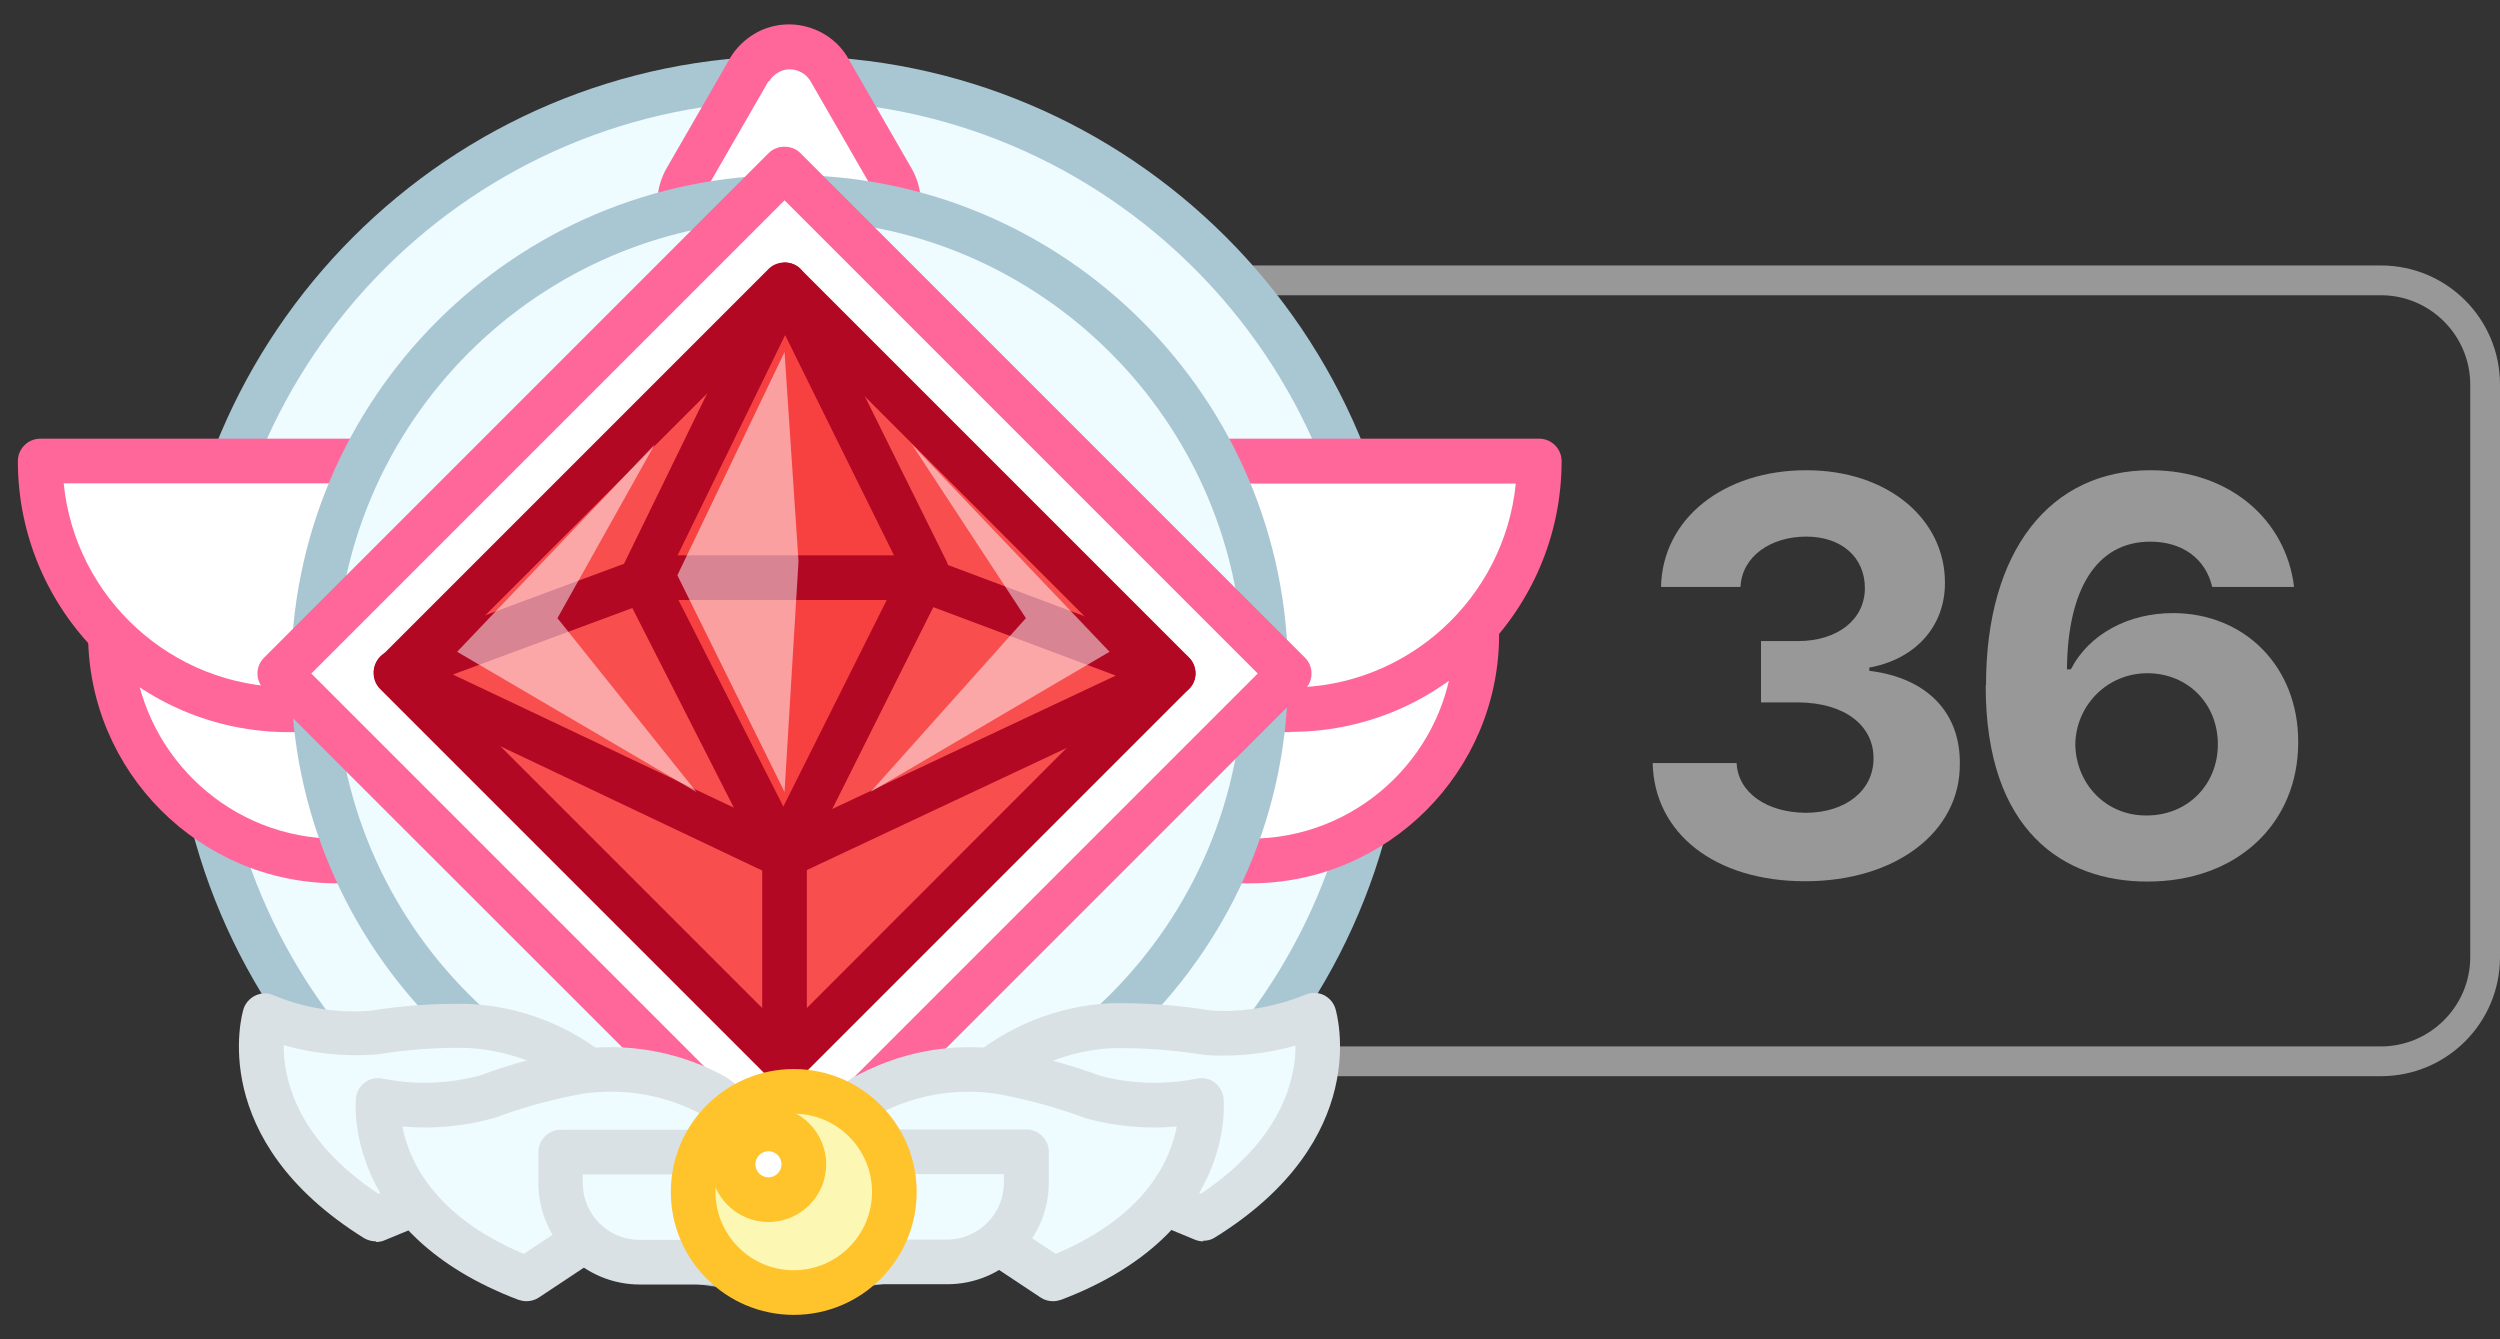 <?xml version="1.0" encoding="UTF-8"?><svg id="_레이어_2" xmlns="http://www.w3.org/2000/svg" viewBox="0 0 84 45"><rect x="0" y="0" width="84" height="45" fill="#333333" stroke="none"/><defs><style>.cls-1{fill:#f94e4e;}.cls-2{fill:#eefbff;}.cls-3{fill:#f74141;}.cls-4,.cls-5{fill:#fff;}.cls-6{fill:#ffc32c;}.cls-7{fill:#fcf8b4;}.cls-8{fill:#f69;}.cls-9{fill:#989898;}.cls-10{fill:#b20824;}.cls-11{fill:#a9c6d3;}.cls-12{fill:#dae1e5;}.cls-13{fill:#231815;opacity:0;}.cls-5{opacity:.5;}</style></defs><g id="_레이어_1-2"><g><rect class="cls-13" width="84" height="45"/><path class="cls-9" d="M80,9.92c1.65,0,3,1.35,3,3v19.24c0,1.65-1.35,3-3,3H35.02c-1.65,0-3-1.35-3-3V12.92c0-1.65,1.35-3,3-3h44.98m0-1H35.02c-2.21,0-4,1.79-4,4v19.24c0,2.21,1.79,4,4,4h44.98c2.21,0,4-1.79,4-4V12.92c0-2.21-1.79-4-4-4h0Z"/><g><path class="cls-9" d="M55.53,25.64h2.82c.05,1,1.02,1.66,2.32,1.67,1.34,0,2.29-.75,2.28-1.84,0-1.09-.96-1.86-2.54-1.87h-1.24v-2.06h1.24c1.33,0,2.25-.72,2.25-1.78,0-1.03-.78-1.73-1.97-1.73-1.19,0-2.16,.66-2.21,1.69h-2.67c.05-2.31,2.12-3.92,4.88-3.92s4.67,1.66,4.66,3.79c0,1.5-1.04,2.57-2.54,2.84v.11c1.98,.24,3.06,1.44,3.04,3.12,.02,2.3-2.16,3.95-5.2,3.95s-5.07-1.62-5.12-3.97Z"/><path class="cls-9" d="M66.73,23.02c0-4.54,2.17-7.22,5.53-7.22,2.7,0,4.56,1.71,4.82,3.92h-2.75c-.22-.94-.99-1.52-2.08-1.52-1.83,0-2.78,1.64-2.8,4.29h.13c.62-1.2,1.95-1.89,3.43-1.89,2.42,0,4.22,1.81,4.21,4.34,0,2.73-2.05,4.69-5.08,4.68-2.77,0-5.43-1.67-5.42-6.59Zm5.4,4.38c1.38,0,2.39-1.04,2.39-2.39s-.99-2.38-2.36-2.39c-1.37,0-2.41,1.09-2.43,2.39,.02,1.32,1.02,2.4,2.39,2.39Z"/></g><g><g id="_그룹_755"><g><path id="_패스_2361" class="cls-2" d="M46.53,22.63c0-11.05-8.95-20-20-20S6.53,11.58,6.53,22.63s8.95,20,20,20,20-8.95,20-20Z"/><path class="cls-11" d="M26.53,43.38c-11.44,0-20.75-9.31-20.75-20.75S15.09,1.88,26.53,1.88s20.75,9.31,20.75,20.75-9.31,20.75-20.75,20.75Zm0-40C15.92,3.38,7.28,12.01,7.28,22.63s8.64,19.25,19.25,19.25,19.25-8.64,19.25-19.25S37.14,3.38,26.53,3.38Z"/></g></g><g id="_그룹_756"><g><path id="_사각형_1071" class="cls-4" d="M3.71,21.31h12.83v7.61h-5.22c-4.21,0-7.61-3.41-7.61-7.61,0,0,0,0,0,0h0Z"/><path class="cls-8" d="M16.54,29.68h-5.22c-4.61,0-8.36-3.75-8.36-8.37,0-.41,.34-.75,.75-.75h12.83c.41,0,.75,.34,.75,.75v7.62c0,.41-.34,.75-.75,.75Zm-12.04-7.62c.38,3.43,3.29,6.12,6.82,6.12h4.47v-6.12H4.5Z"/></g><g><path id="_사각형_1072" class="cls-4" d="M42,28.93h-5.22v-7.61h12.83c0,4.21-3.41,7.61-7.61,7.61h0Z"/><path class="cls-8" d="M42,29.68h-5.21c-.41,0-.75-.34-.75-.75v-7.61c0-.41,.34-.75,.75-.75h12.83c.41,0,.75,.34,.75,.75,0,4.61-3.75,8.36-8.36,8.36Zm-4.46-1.5h4.46c3.53,0,6.45-2.68,6.82-6.11h-11.29v6.11Z"/></g><g><path id="_사각형_1073" class="cls-4" d="M1.35,15.49H15.42v8.35h-5.72c-4.61,0-8.35-3.74-8.35-8.35h0Z"/><path class="cls-8" d="M15.42,24.6h-5.72C4.68,24.6,.6,20.51,.6,15.49c0-.41,.34-.75,.75-.75H15.42c.41,0,.75,.34,.75,.75v8.35c0,.41-.34,.75-.75,.75ZM2.14,16.24c.38,3.84,3.63,6.85,7.57,6.85h4.97v-6.85H2.14Z"/></g><g><path id="_사각형_1074" class="cls-4" d="M43.36,23.85h-5.72V15.49h14.08c0,4.61-3.74,8.35-8.35,8.35h0Z"/><path class="cls-8" d="M43.36,24.6h-5.72c-.41,0-.75-.34-.75-.75V15.49c0-.41,.34-.75,.75-.75h14.08c.41,0,.75,.34,.75,.75,0,5.02-4.08,9.1-9.1,9.1Zm-4.97-1.5h4.97c3.94,0,7.19-3.01,7.57-6.85h-12.54v6.85Z"/></g><g><path id="_패스_2362" class="cls-4" d="M25.18,2.35l-2.12,3.68c-.43,.75-.18,1.7,.57,2.13,.24,.14,.51,.21,.78,.21h4.25c.86,0,1.56-.7,1.56-1.56,0-.27-.07-.54-.21-.78l-2.12-3.68c-.43-.75-1.39-1-2.13-.57-.24,.14-.43,.33-.57,.57Z"/><path class="cls-8" d="M28.65,9.12h-4.25c-.41,0-.81-.11-1.16-.31-1.1-.64-1.48-2.05-.84-3.16l2.12-3.68s0,0,0,0c.2-.35,.5-.64,.84-.84,.53-.31,1.16-.39,1.75-.23s1.1,.54,1.4,1.08l2.12,3.68c.2,.35,.31,.75,.31,1.16,0,1.27-1.04,2.31-2.31,2.31Zm-2.83-6.39l-2.12,3.68c-.22,.39-.09,.88,.3,1.11,.12,.07,.26,.11,.41,.11h4.25c.45,0,.81-.36,.81-.81,0-.14-.04-.28-.11-.4l-2.12-3.68c-.11-.19-.28-.32-.49-.38-.21-.06-.43-.03-.61,.08-.12,.07-.23,.17-.3,.3Z"/></g></g><g id="_그룹_757"><g><path id="_패스_2363" class="cls-2" d="M42.53,22.63c0-8.84-7.16-16-16-16S10.53,13.79,10.53,22.63s7.16,16,16,16,16-7.16,16-16Z"/><path class="cls-11" d="M26.53,39.38c-9.24,0-16.75-7.51-16.75-16.75S17.29,5.88,26.53,5.88s16.75,7.51,16.75,16.75-7.51,16.75-16.75,16.75Zm0-32c-8.41,0-15.25,6.84-15.25,15.25s6.84,15.25,15.25,15.25,15.25-6.84,15.25-15.25-6.84-15.25-15.25-15.25Z"/></g></g><g><rect id="_사각형_1075" class="cls-4" x="14.37" y="10.64" width="23.98" height="23.98" transform="translate(-8.28 25.26) rotate(-45)"/><path class="cls-8" d="M26.36,40.33c-.19,0-.38-.07-.53-.22L8.87,23.16c-.14-.14-.22-.33-.22-.53s.08-.39,.22-.53L25.83,5.14c.28-.28,.78-.28,1.06,0l16.96,16.96c.29,.29,.29,.77,0,1.06l-16.96,16.96c-.15,.15-.34,.22-.53,.22ZM10.46,22.63l15.9,15.9,15.9-15.9L26.36,6.73l-15.9,15.9Z"/></g><g><g><rect class="cls-1" x="17.13" y="13.39" width="18.46" height="18.46" transform="translate(-8.28 25.26) rotate(-45)"/><path class="cls-10" d="M26.36,36.43c-.2,0-.39-.08-.53-.22l-13.06-13.06c-.29-.29-.29-.77,0-1.06l13.06-13.06c.28-.28,.78-.28,1.06,0l13.06,13.06c.29,.29,.29,.77,0,1.06l-13.06,13.06c-.14,.14-.33,.22-.53,.22Zm-12-13.81l12,12,11.99-12-11.99-12-12,12Z"/></g><g><polygon class="cls-1" points="13.3 22.58 26.37 17.73 39.41 22.63 26.35 28.77 13.3 22.58"/><path class="cls-10" d="M26.35,29.52c-.11,0-.22-.02-.32-.07l-13.04-6.19c-.27-.13-.44-.41-.43-.71,.01-.3,.21-.57,.49-.67l13.07-4.85c.17-.06,.36-.06,.52,0l13.04,4.89c.28,.11,.47,.37,.49,.67s-.16,.58-.43,.71l-13.07,6.14c-.1,.05-.21,.07-.32,.07Zm-11.12-6.85l11.12,5.27,11.14-5.24-11.12-4.17-11.14,4.13Z"/></g><g><polygon class="cls-3" points="26.33 28.77 21.58 19.41 26.38 9.57 31.14 19.18 26.33 28.77"/><path class="cls-10" d="M26.33,29.52c-.28,0-.54-.16-.67-.41l-4.76-9.36c-.11-.21-.11-.46,0-.67l4.8-9.84c.13-.26,.43-.4,.67-.42,.29,0,.55,.16,.67,.42l4.76,9.61c.1,.21,.1,.46,0,.67l-4.8,9.59c-.13,.25-.39,.41-.67,.41h0Zm-3.92-10.12l3.91,7.7,3.97-7.93-3.91-7.91-3.97,8.13Z"/></g><path class="cls-10" d="M31.15,20.16h-9.56c-.41,0-.75-.34-.75-.75s.34-.75,.75-.75h9.56c.41,0,.75,.34,.75,.75s-.34,.75-.75,.75Z"/><path class="cls-10" d="M26.36,36.43c-.41,0-.75-.34-.75-.75v-6.91c0-.41,.34-.75,.75-.75s.75,.34,.75,.75v6.91c0,.41-.34,.75-.75,.75Z"/><polygon class="cls-5" points="26.36 11.83 22.76 19.33 26.36 26.61 26.83 18.86 26.36 11.83"/><polygon class="cls-5" points="22 14.93 15.36 21.9 23.4 26.61 18.73 20.77 22 14.93"/><polygon class="cls-5" points="30.64 14.93 37.28 21.9 29.25 26.61 34.47 20.77 30.64 14.93"/></g><g id="_그룹_759"><g><path id="_패스_2369" class="cls-2" d="M20.94,37.52c.15-.06-.82-1.28-.88-1.34-1.22-1.04-2.75-1.64-4.34-1.71-1.07-.02-2.15,.06-3.21,.23-1.23,.09-2.46-.11-3.6-.58,0,0-1.16,3.8,3.72,6.84l8.31-3.44Z"/><path class="cls-12" d="M12.63,41.71c-.14,0-.28-.04-.4-.11-5.31-3.31-4.1-7.52-4.05-7.69,.06-.2,.21-.37,.4-.46,.19-.09,.41-.1,.61-.01,1.02,.43,2.15,.61,3.26,.52,1.04-.17,2.16-.25,3.28-.23,1.78,.08,3.48,.75,4.82,1.89,.05,.05,1.28,1.34,1.15,2.04-.05,.25-.23,.47-.46,.57l-8.31,3.44c-.09,.04-.19,.06-.29,.06Zm-3.1-6.58c0,1.09,.41,3.14,3.18,4.98l7.16-2.96c-.15-.2-.3-.4-.36-.47-1.02-.86-2.4-1.4-3.82-1.47-1-.02-2.04,.06-3.05,.22-1.07,.08-2.11-.03-3.1-.31Z"/></g><g><path id="_패스_2370" class="cls-2" d="M25.17,38c.14-.09-1.06-1.1-1.12-1.15-1.4-.78-3.01-1.08-4.59-.85-1.06,.19-2.09,.47-3.1,.85-1.19,.33-2.44,.37-3.65,.12,0,0-.41,3.95,4.97,5.99l7.49-4.97Z"/><path class="cls-12" d="M17.68,43.72c-.09,0-.18-.02-.27-.05-5.85-2.22-5.47-6.59-5.45-6.77,.02-.21,.13-.4,.3-.53,.17-.13,.39-.17,.59-.13,1.09,.22,2.23,.18,3.3-.11,.98-.37,2.07-.67,3.17-.86,1.76-.26,3.56,.07,5.09,.93,.08,.05,1.52,1.06,1.52,1.79,0,.25-.14,.5-.34,.64,0,0,0,0,0,0l-7.49,4.97c-.12,.08-.27,.12-.41,.12Zm-4.16-5.87c.2,1.07,1.01,3,4.08,4.28l6.46-4.29c-.16-.15-.33-.29-.42-.36-1.23-.68-2.67-.94-4.07-.73-.99,.18-1.99,.45-2.95,.81-1.03,.29-2.08,.38-3.1,.29Zm11.66,.15h0Zm0,0h0Z"/></g><g><path id="_패스_2371" class="cls-2" d="M32.12,37.52c-.15-.06,.82-1.28,.88-1.34,1.22-1.04,2.75-1.64,4.34-1.71,1.07-.02,2.15,.06,3.21,.23,1.23,.09,2.46-.11,3.6-.58,0,0,1.16,3.8-3.73,6.84l-8.31-3.44Z"/><path class="cls-12" d="M40.43,41.71c-.1,0-.19-.02-.29-.06l-8.31-3.44c-.23-.1-.42-.32-.46-.57-.14-.7,1.09-1.99,1.11-2,1.38-1.17,3.08-1.85,4.83-1.93,1.13-.02,2.26,.06,3.36,.24,1.04,.08,2.17-.11,3.19-.53,.2-.08,.42-.08,.61,.01,.19,.09,.34,.26,.4,.46,.05,.18,1.27,4.39-4.05,7.69-.12,.08-.26,.11-.4,.11Zm-7.24-4.56l7.16,2.96c2.76-1.85,3.18-3.89,3.18-4.98-.98,.28-2.01,.39-3.03,.32-1.08-.17-2.11-.25-3.14-.23-1.4,.07-2.79,.61-3.87,1.54-.03,.04-.16,.21-.3,.4Z"/></g><g><path id="_패스_2372" class="cls-2" d="M27.89,38c-.14-.09,1.06-1.1,1.12-1.15,1.39-.78,3.01-1.08,4.59-.85,1.06,.19,2.09,.47,3.1,.85,1.19,.33,2.44,.37,3.65,.12,0,0,.41,3.95-4.97,5.99l-7.49-4.97Z"/><path class="cls-12" d="M35.38,43.72c-.15,0-.29-.04-.41-.12l-7.49-4.97s0,0,0,0c-.21-.14-.34-.39-.34-.64,0-.71,1.44-1.74,1.46-1.75,1.59-.9,3.39-1.23,5.13-.97,1.12,.2,2.21,.5,3.25,.88,1.01,.27,2.15,.31,3.24,.09,.21-.04,.42,0,.59,.13,.17,.13,.28,.32,.3,.53,.02,.18,.4,4.55-5.45,6.77-.09,.03-.18,.05-.27,.05Zm-6.37-5.88l6.46,4.29c3.06-1.28,3.87-3.2,4.07-4.28-1.02,.09-2.05,0-3.04-.27-1.02-.38-2.02-.65-3.03-.83-1.39-.21-2.85,.06-4.09,.76-.04,.03-.2,.18-.37,.33Z"/></g><g><path id="_사각형_1077" class="cls-2" d="M18.84,38.71h6.24v3.7h-3.58c-1.47,0-2.66-1.19-2.66-2.66,0,0,0,0,0,0v-1.04h0Z"/><path class="cls-12" d="M25.08,43.16h-3.58c-1.88,0-3.41-1.53-3.41-3.41v-1.04c0-.41,.34-.75,.75-.75h6.25c.41,0,.75,.34,.75,.75v3.7c0,.41-.34,.75-.75,.75Zm-5.5-3.7v.29c0,1.06,.86,1.91,1.91,1.91h2.83v-2.2h-4.75Z"/></g><g><path id="_사각형_1078" class="cls-2" d="M31.82,42.4h-3.58v-3.7h6.24v1.04c0,1.47-1.19,2.66-2.66,2.66h0Z"/><path class="cls-12" d="M31.82,43.15h-3.58c-.41,0-.75-.34-.75-.75v-3.7c0-.41,.34-.75,.75-.75h6.25c.41,0,.75,.34,.75,.75v1.04c0,1.88-1.53,3.41-3.41,3.41Zm-2.83-1.5h2.83c1.05,0,1.91-.86,1.91-1.91v-.29h-4.75v2.2Z"/></g><g><circle id="_타원_408" class="cls-7" cx="26.67" cy="40.05" r="3.38"/><path class="cls-6" d="M26.67,44.18c-2.28,0-4.13-1.85-4.13-4.13s1.85-4.13,4.13-4.13,4.13,1.85,4.13,4.13-1.85,4.13-4.13,4.13Zm0-6.76c-1.45,0-2.63,1.18-2.63,2.63s1.18,2.63,2.63,2.63,2.63-1.18,2.63-2.63-1.18-2.63-2.63-2.63Z"/></g><g><circle id="_타원_409" class="cls-4" cx="25.82" cy="39.12" r="1.19"/><path class="cls-6" d="M25.82,41.06c-1.07,0-1.94-.87-1.94-1.94s.87-1.94,1.94-1.94,1.94,.87,1.94,1.94-.87,1.94-1.94,1.94Zm0-2.38c-.24,0-.44,.2-.44,.44s.2,.44,.44,.44,.44-.2,.44-.44-.2-.44-.44-.44Z"/></g></g></g></g></g></svg>